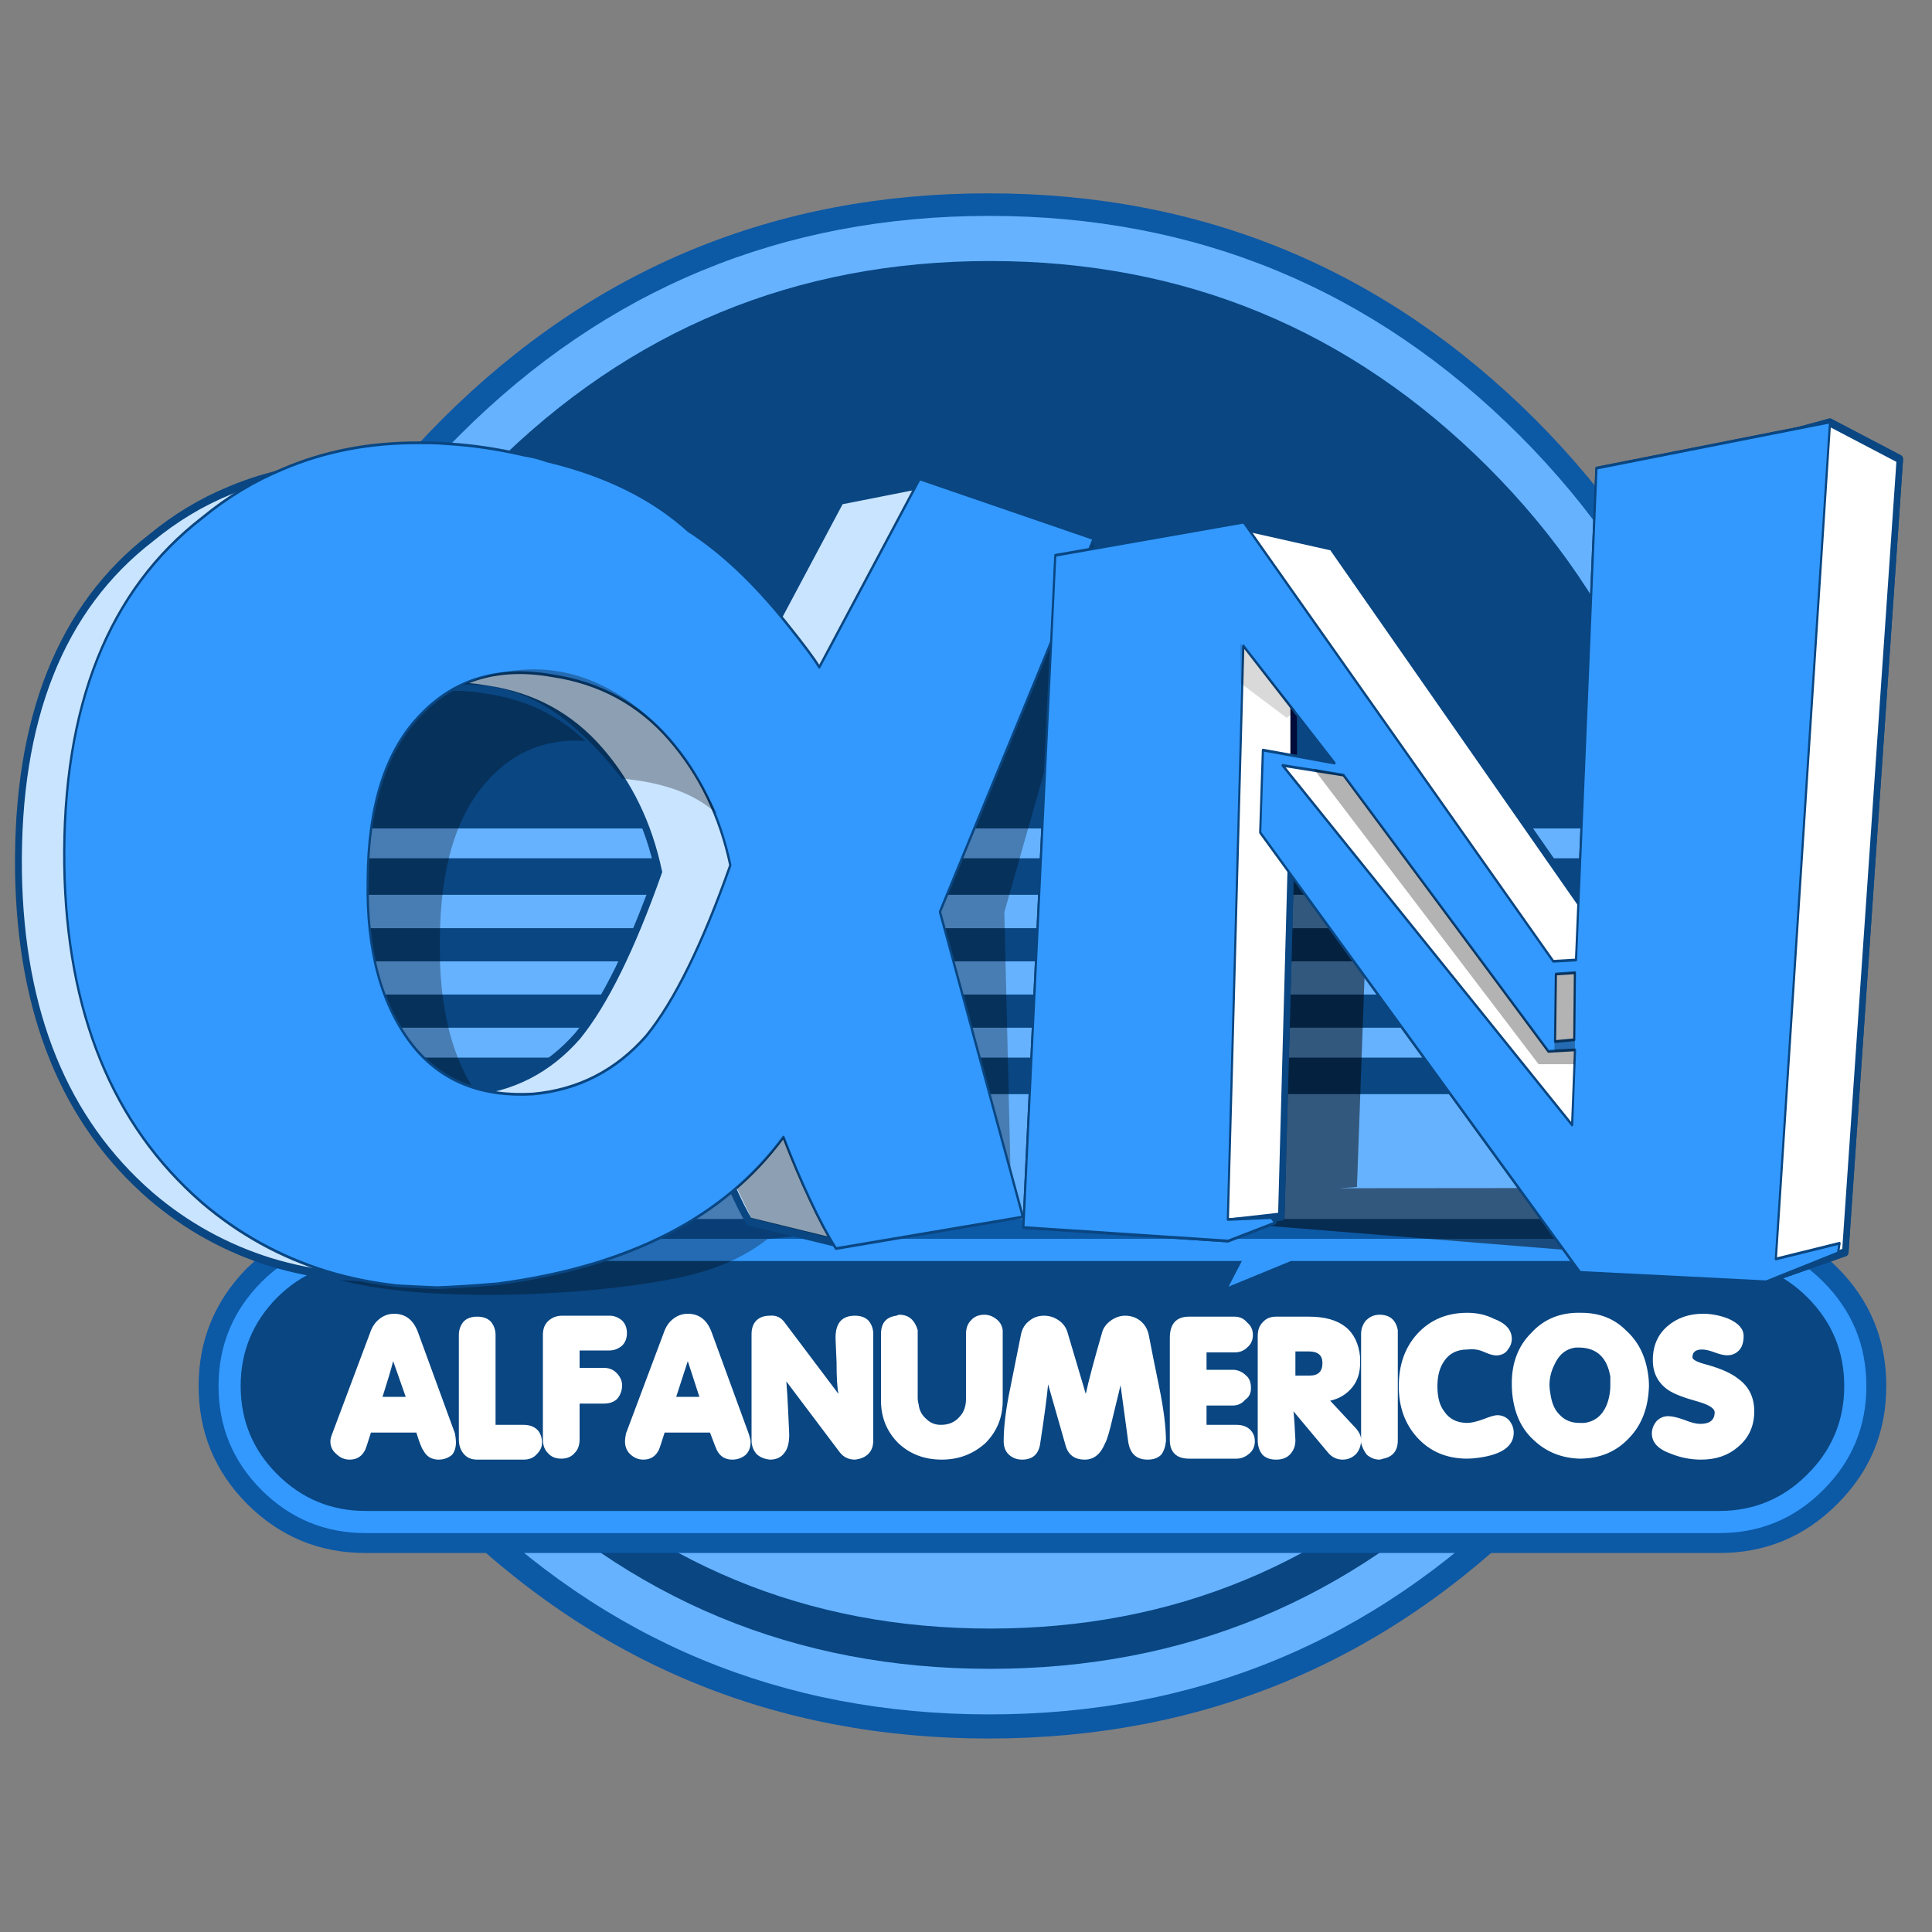 <?xml version="1.0" encoding="utf-8"?><svg id="icoShuttle-Files-MenuAPP-B1" image-rendering="auto" baseProfile="basic" version="1.1" x="0px" y="0px" width="100" height="100" xmlns="http://www.w3.org/2000/svg" xmlns:xlink="http://www.w3.org/1999/xlink"><rect width="100%" height="100%" fill="#808080" stroke="none"/><defs><g id="0-Comun_Logos-Juegos_116-Alfanumericos_elements_mcLogoAN-LetraN_BN" overflow="visible"><path fill="#000" fill-opacity=".298" stroke="none" d="M256.45 28.2L246.9 20.65 262.3 281.05 117.4 281.15 125.75 280.7 129.25 204.75 70.1 75.05 13.2 49.75 -2.8 61.65 -16.3 278.25 58.45 293.1 295.7 308.1 313.55 30.4 256.45 28.2Z"/><path fill="#FFF" stroke="none" d="M376.65 17.25L344.35 4 255.35 22.95 249.4 200.7 114.25 48.85 71.9 41.4 .05 87 2.85 274.65 63.6 293.8 90.8 291.4 95.15 165.65 98.15 142.45 262.35 299.55 314.5 314.45 351.45 304.25 376.65 17.25M119.2 129.15L96.5 127.05 96.5 103.1 119.2 129.15Z"/><path id="Layer4_0_1_STROKES" stroke="#010A38" stroke-width="3" stroke-linejoin="round" stroke-linecap="round" fill="none" d="M96.5 127.05L96.5 103.1 119.225 129.15"/><path id="Layer4_0_2_STROKES" stroke="#094682" stroke-width="3" stroke-linejoin="round" stroke-linecap="round" fill="none" d="M98.15 142.45L95.175 165.65 90.8 291.4 63.6 293.8 2.85 274.65 .05 87 71.9 41.4 114.25 48.85 249.4 200.7 255.35 22.95 344.35 4 376.65 17.25 351.45 304.25 314.5 314.45 262.35 299.55"/><path fill="#014D95" stroke="none" d="M232.05 24.25Q232.520 24.594 232.95 24.1L232.05 24.25Z"/><path fill="#39F" stroke="none" d="M348.1 304.55L348.8 301.05 319.35 306.75 344.4 3.8 236.45 20.5 227 198.5 216.5 199 73.4 40.05 -13.65 52.05 -28.4 295.35 66.2 300.25 88.05 293.6 86.2 291.75 66.1 292.45 73.25 84.8 115.4 127.25 82.3 122.55 81.05 152.4 228.9 311.6 314.85 315 348.1 304.55M91.4 128.1L119.55 131.6 214.25 231.6 226.55 231.05 225.2 258.25 91.4 128.1M217.7 203.6L226.5 203.1 226.2 227.4 217.3 228.05 217.7 203.6Z"/><path id="Layer3_0_1_STROKES" stroke="#094682" stroke-width="1" stroke-linejoin="round" stroke-linecap="round" fill="none" d="M348.1 304.55L314.85 315 228.9 311.6 81.05 152.4 82.3 122.55 115.4 127.25 73.25 84.8 66.1 292.45 86.2 291.75 88.075 293.625 66.2 300.25 -28.4 295.35 -13.65 52.05 73.4 40.05 216.5 199 227 198.525 236.45 20.5 344.4 3.8 319.35 306.75 348.8 301.05 348.1 304.55ZM91.4 128.1L225.2 258.25 226.55 231.05 214.25 231.6 119.55 131.6 91.4 128.1ZM217.7 203.6L217.3 228.05 226.2 227.4 226.5 203.125 217.7 203.6Z"/><path fill="#000" fill-opacity=".298" stroke="none" d="M119.35 131.55L105.7 129.25 209.7 236.25 226.2 236.25 226.45 231.35 226.8 202.85 217.25 203.45 217.05 231.35 214.3 231.5 119.35 131.55Z"/><path fill="#000" fill-opacity=".149" stroke="none" d="M71.8 83.9L72.1 98.4 93.3 110.9 97.45 108.3 71.8 83.9Z"/></g></defs><g id="000-EXPORT-100x100_mcLogoVectAlfaNumericos_BN" overflow="visible"><g id="0-Comun_Logos-Juegos_116-Alfanumericos_elements_mcLogoAN-lFondo_BN" transform="matrix(0 .229 -.229 0 87.65 13.35)"><path fill="#0C59A6" stroke="none" d="M36.45 282.8Q87.65 334 160 334 232.3 334 283.45 282.8 334.65 231.7 334.65 159.35 334.65 87 283.45 35.8 232.3 -15.3 160 -15.3 87.65 -15.3 36.45 35.8 -14.6 87 -14.6 159.35 -14.6 231.7 36.45 282.8Z"/><path fill="#66B2FF" stroke="none" d="M40.05 278.85Q89.7 328.5 159.85 328.5 229.95 328.5 279.55 278.85 329.2 229.3 329.2 159.15 329.2 89 279.55 39.35 229.95 -10.2 159.85 -10.2 89.7 -10.2 40.05 39.35 -9.5 89 -9.5 159.15 -9.5 229.3 40.05 278.85Z"/><path fill="#094682" stroke="none" d="M318.9 158.95Q318.9 93.05 272.3 46.45 225.7 -.15 159.8 -.15 93.9 -.15 47.25 46.45 .7 93.05 .7 158.95 .7 224.85 47.25 271.45 93.9 318.05 159.8 318.05 225.7 318.05 272.3 271.45 318.9 224.85 318.9 158.95M174 9.5L180.75 9.7 180.75 308.25 174 308.4 174 9.5M265.85 52.85Q309.8 96.8 309.8 158.95 309.8 221.1 265.85 265.05 264.5 266.4 263.1 267.75 248.3 286.1 217.4 298L190.85 306Q189.95 306.25 189 306.4L189 11.5Q232.65 19.65 265.85 52.85M128.95 11.8Q133.95 11.15 135.7 10.9L135.7 307.05Q134.2 306.85 130.35 306.3 129.7 306.2 128.95 306.1L128.95 11.8M143.95 9.65Q149.75 9.35 151.5 9.25L151.5 308.7Q149.9 308.6 144.85 308.3 144.4 308.3 143.95 308.25L143.95 9.65M159 8.9Q159.35 8.9 159.75 8.9L166.5 9 166.5 308.95 159.75 309Q159.35 309 159 309L159 8.9Z"/></g><g id="0-Comun_Logos-Juegos_116-Alfanumericos_elements_mcLogoAN-Texto_BN" transform="matrix(.229 0 0 .229 12.8 63.15)"><path fill="#0C59A6" stroke="none" d="M332.7 -.25L26.75 -.25Q11.432 -.250 .4 10.45 .218 10.589 .05 10.75L0 10.75 0 10.75 0 10.8Q-.163 10.971 -.3 11.15L-.35 11.15Q-11 22.204 -11 37.5 -11.011 53.154 0 64.2 11.103 75.270 26.75 75.25L332.7 75.25Q348.340 75.263 359.35 64.2L359.4 64.15Q370.463 53.140 370.45 37.5 370.470 21.853 359.4 10.75 348.354 -.261 332.7 -.25Z"/><path fill="#39F" stroke="none" d="M356.2 13.95Q346.480 4.244 332.7 4.25L26.75 4.25Q13.059 4.247 3.25 13.95L3.2 13.95 3.2 13.95 3.2 14Q-6.502 23.809 -6.5 37.5 -6.505 51.280 3.2 61 12.974 70.759 26.75 70.75L332.7 70.75Q346.481 70.762 356.2 61 365.962 51.281 365.95 37.5 365.959 23.724 356.2 13.95Z"/><path fill="#094682" stroke="none" d="M352.65 17.5Q344.4 9.25 332.7 9.25L235.9 9.25 221.8 15.05 224.8 9.25 26.75 9.25Q15.1 9.25 6.75 17.5 -1.5 25.85 -1.5 37.5 -1.5 49.2 6.75 57.45 15.05 65.75 26.75 65.75L332.7 65.75Q344.4 65.75 352.65 57.45 360.95 49.2 360.95 37.5 360.95 25.8 352.65 17.5Z"/></g><path fill="#FFF" stroke="none" d="M55.25 68.95Q55.1 68.45 54.55 68.2 54.3 68.1 54.05 68.1 53.6 68.1 53.3 68.35 52.95 68.6 52.85 69.05L52.3 71.8Q51.95 73.45 51.95 74.6 51.95 75.2 52.45 75.45 52.65 75.55 52.9 75.55 53.75 75.55 53.85 74.65 54.15 72.7 54.25 71.65L55.15 74.8Q55.35 75.55 56.15 75.55 56.85 75.55 57.2 74.7 57.35 74.45 57.6 73.35L58 71.7 58.4 74.65Q58.55 75.55 59.4 75.55 59.85 75.55 60.1 75.3 60.3 75.05 60.35 74.6 60.35 73.5 60 71.8 59.65 70.1 59.45 69.05 59.3 68.45 58.75 68.2 58.5 68.1 58.25 68.1 57.85 68.1 57.5 68.35 57.15 68.6 57.05 68.95 56.4 71.2 56.2 72.15L55.25 68.95M50.25 68.35Q50 68.6 50 69.05L50 72.4Q50 73 49.65 73.35 49.3 73.75 48.7 73.75 48.25 73.75 47.95 73.45 47.6 73.15 47.55 72.7 47.5 72.5 47.5 72.4L47.5 69.05Q47.5 69 47.5 68.85 47.4 68.5 47.2 68.3 46.95 68.05 46.55 68.05 46.5 68.05 46.4 68.1 45.6 68.2 45.6 69.05L45.6 72.5Q45.6 73.8 46.5 74.7 47.4 75.55 48.75 75.55 50.05 75.55 51 74.7 51.9 73.8 51.9 72.5L51.9 69.05Q51.9 69 51.9 68.85 51.85 68.5 51.6 68.3 51.3 68.05 50.95 68.05 50.5 68.05 50.25 68.35M74.75 73.05Q74.4 72.6 74.4 71.75 74.4 70.95 74.75 70.45 75.15 69.85 75.95 69.85 76.4 69.8 76.75 69.95 77.3 70.2 77.55 70.15 77.9 70.1 78.05 69.85 78.25 69.6 78.25 69.3 78.25 68.6 77.3 68.25 76.7 67.95 75.95 67.95 74.35 67.95 73.35 69.05 72.4 70.1 72.4 71.75 72.4 73.35 73.35 74.4 74.35 75.5 75.95 75.5 76.2 75.5 76.55 75.45 78.35 75.2 78.35 74.15 78.35 73.8 78.1 73.5 77.85 73.25 77.5 73.25 77.3 73.25 76.8 73.45 76.25 73.65 75.95 73.65 75.15 73.65 74.75 73.05M63.9 70Q64.3 70 64.55 69.75 64.85 69.5 64.85 69.1 64.85 68.7 64.55 68.45 64.3 68.15 63.9 68.15L61.55 68.15Q60.55 68.15 60.55 69.25L60.55 74.55Q60.55 75 60.8 75.25 61.05 75.5 61.55 75.5L64 75.5Q64.35 75.5 64.65 75.25 64.95 75 64.95 74.6 64.95 74.2 64.65 73.95 64.4 73.75 64 73.75L62.45 73.75 62.45 72.75 63.8 72.75Q64.2 72.75 64.45 72.45 64.75 72.25 64.75 71.85 64.75 71.4 64.5 71.2 64.2 70.9 63.8 70.9L62.45 70.9 62.45 70 63.9 70M65.35 68.45Q65.1 68.7 65.1 69.15L65.1 74.55Q65.1 75 65.35 75.3 65.6 75.55 66.05 75.55 66.5 75.55 66.75 75.3 67.05 75 67.05 74.55 67 73.45 66.95 73.05L68.75 75.2Q69.05 75.55 69.5 75.55 69.9 75.55 70.2 75.25 70.442 74.959 70.45 74.55 70.45 74.656 70.45 74.7 70.55 75.05 70.75 75.3 71.05 75.55 71.4 75.55 71.45 75.55 71.6 75.5 72.35 75.35 72.35 74.55L72.35 69.05Q72.35 69 72.35 68.85 72.2 68.05 71.4 68.05 71 68.05 70.7 68.35 70.45 68.65 70.45 69.05L70.45 74.5Q70.442 74.240 70.2 73.95L68.85 72.5Q69.55 72.35 70 71.8 70.4 71.3 70.4 70.55 70.4 70.5 70.4 70.25 70.2 68.15 67.75 68.15L66.05 68.15Q65.6 68.15 65.35 68.45M67.05 69.95L67.75 69.95Q68.45 69.95 68.45 70.55 68.45 71.2 67.8 71.2L67.05 71.2 67.05 69.95M39.85 68.1Q39.4 68.1 39.15 68.35 38.9 68.6 38.9 69.05L38.9 74.55Q38.9 74.95 39.15 75.25 39.4 75.5 39.85 75.55 40.35 75.55 40.6 75.2 40.85 74.9 40.85 74.25L40.8 73.15Q40.75 72.05 40.7 71.5L43.45 75.15Q43.75 75.55 44.25 75.55 44.7 75.5 44.95 75.25 45.2 75 45.2 74.55L45.2 69.05Q45.2 68.65 44.95 68.35 44.7 68.1 44.25 68.1 43.2 68.1 43.25 69.35L43.3 70.5Q43.3 71.7 43.4 72.15L40.65 68.5Q40.35 68.05 39.85 68.1M34.8 68.3Q34.5 68.55 34.35 69L32.4 74.2Q32.35 74.45 32.35 74.6 32.35 75 32.6 75.25 32.9 75.55 33.3 75.55 33.85 75.55 34.1 75.05 34.15 74.95 34.4 74.15L36.75 74.15Q37.05 74.95 37.1 75.05 37.35 75.55 37.9 75.55 38.3 75.55 38.6 75.3 38.85 75.05 38.85 74.65 38.85 74.5 38.75 74.2L36.85 69Q36.5 68 35.6 68 35.15 68 34.8 68.3M35.6 70.45L36.2 72.3 35 72.3Q35.4 71.05 35.6 70.45M29.1 68.1Q28.65 68.1 28.35 68.4 28.1 68.65 28.1 69.1L28.1 74.5Q28.1 74.95 28.35 75.2 28.6 75.5 29.05 75.5 29.5 75.5 29.75 75.2 30 74.95 30 74.5L30 72.65 31.25 72.65Q31.7 72.65 31.95 72.4 32.2 72.1 32.2 71.7 32.2 71.35 31.9 71.05 31.65 70.8 31.25 70.8L30 70.8 30 69.9 31.55 69.9Q31.9 69.9 32.2 69.65 32.45 69.4 32.45 69 32.45 68.6 32.2 68.35 31.9 68.1 31.55 68.1L29.1 68.1M24 68.4Q23.75 68.7 23.75 69.1L23.75 74.5Q23.75 74.95 24 75.25 24.25 75.55 24.7 75.55L27.1 75.55Q27.55 75.55 27.8 75.25 28.1 74.95 28.05 74.55 28 74.15 27.75 73.95 27.5 73.75 27.1 73.75L25.65 73.75 25.65 69.1Q25.65 68.7 25.4 68.4 25.15 68.15 24.7 68.15 24.25 68.15 24 68.4M23.55 74.2L21.65 69Q21.3 68 20.4 68 19.95 68 19.6 68.3 19.3 68.55 19.15 69L17.2 74.2Q17.1 74.45 17.1 74.6 17.1 75 17.4 75.25 17.7 75.55 18.1 75.55 18.65 75.55 18.9 75.05 18.95 74.95 19.2 74.15L21.55 74.15Q21.8 74.95 21.9 75.05 22.15 75.55 22.7 75.55 23.1 75.55 23.4 75.3 23.6 75.05 23.6 74.65 23.6 74.5 23.55 74.2M20.35 70.45L21 72.3 19.8 72.3Q20.2 71.05 20.35 70.45M85.75 73.55Q85.5 73.85 85.5 74.2 85.5 74.9 86.5 75.25 87.25 75.55 88.05 75.55 89.2 75.55 89.95 74.9 90.8 74.2 90.8 73.05 90.8 71.95 89.95 71.35 89.45 70.95 88.4 70.65 87.6 70.45 87.6 70.25 87.6 69.85 88.1 69.85 88.35 69.85 88.75 70 89.15 70.15 89.4 70.15 89.8 70.15 90.05 69.85 90.25 69.6 90.25 69.15 90.25 68.6 89.45 68.25 88.8 68 88.15 68 87.05 68 86.3 68.65 85.55 69.3 85.55 70.4 85.55 71.4 86.35 71.95 86.8 72.25 87.9 72.55 88.75 72.8 88.75 73.1 88.75 73.7 88 73.7 87.7 73.7 87.2 73.5 86.65 73.3 86.35 73.3 86 73.3 85.75 73.55M85.3 71.1Q85.1 69.7 84.15 68.85 83.25 67.95 81.85 67.95 80.25 67.9 79.25 69 78.25 70 78.25 71.6 78.25 72 78.3 72.35 78.5 73.75 79.4 74.55 80.35 75.45 81.75 75.5 83.35 75.5 84.35 74.4 85.3 73.4 85.35 71.75 85.35 71.4 85.3 71.1M81.55 69.75Q81.6 69.75 81.8 69.75 83.1 69.8 83.35 71.25 83.35 71.45 83.35 71.7 83.35 72.25 83.15 72.75 82.8 73.55 82 73.65 81.9 73.65 81.75 73.65 81.1 73.65 80.7 73.2 80.35 72.85 80.25 72.15 80.2 71.9 80.2 71.7 80.2 71.15 80.45 70.65 80.8 69.85 81.55 69.75Z"/><use xlink:href="#0-Comun_Logos-Juegos_116-Alfanumericos_elements_mcLogoAN-LetraN_BN" transform="matrix(.112 0 0 .143 56.15 21.3)"/><g id="0-Comun_Logos-Juegos_116-Alfanumericos_elements_mcLogoAN-LetraA_BN" transform="matrix(.118 0 0 .143 .95 24.1)"><path fill="#000" fill-opacity=".298" stroke="none" d="M469.9 52.9L471.5 27.1 434.15 26.4 401.55 32.1 361.2 99.25Q362.2 95.05 346.15 78.2 329.95 61.05 310.85 50.15 289.6 33.1 255.25 25.85 250.75 24.4 246.25 23.85 230.85 20.65 216.45 19.9 211.4 19.5 206.55 19.55 205.7 19.45 205.05 19.55 176.25 19.4 151.9 28.6 134.85 34.8 120.05 45.6 68.85 80.6 65.95 154.15L135.05 293.3Q151.95 298.05 180.95 299.55 207.5 300.9 237.65 299.3 266.95 297.75 289.55 293.95 313.25 289.95 328.6 279.95L371.25 276.4 435.55 267.1 432.5 161.65 469.9 52.9M184.9 171.6Q185.15 132.5 206 113.9 225.95 95.65 257.35 100.6 285.25 104.3 303.35 122.75 321.15 140.9 327.25 166.5 310.8 207.8 294.25 225.85 276.45 243.95 249.85 246.1 219.55 247.7 202.95 229.55 184.05 208.65 184.9 171.6Z"/><path fill="#C9E4FF" stroke="none" d="M395.65 6.9L360.65 12.6 317.3 79.75Q318.4 75.55 301.15 58.7 283.75 41.55 263.2 30.65 240.4 13.6 203.5 6.35 198.65 4.9 193.85 4.35 177.3 1.15 161.8 .4 156.4 0 151.2 .05 150.3 -.05 149.6 .05 118.65 -.1 92.5 9.1 74.2 15.3 58.3 26.1 -1.2 63.95 .05 146.95 1.5 223.8 58.1 264.35 81.5 280.85 110.85 288.35 124.85 291.85 140.45 293.3 148.45 293.7 157.2 293.95 169.25 293.6 182.65 292.6 265.75 283.6 303.25 241.6 313.85 264.4 320.55 273.6L358.75 281.3 399.9 265.6 369.2 163.2 434.05 33.4 395.65 6.9M255.15 103.25Q274.3 121.4 280.85 147 263.15 188.3 245.4 206.35 226.25 224.45 197.7 226.6 165.15 228.2 147.3 210.05 127.05 189.15 127.95 152.1 128.2 113 150.6 94.4 172.05 76.15 205.75 81.1 235.75 84.8 255.15 103.25Z"/><path id="Layer8_0_1_STROKES" stroke="#094682" stroke-width="3" stroke-linejoin="miter" stroke-linecap="square" stroke-miterlimit="3" fill="none" d="M395.65 6.9L434.05 33.4 369.2 163.2 399.9 265.6 358.75 281.3 320.55 273.6Q313.85 264.4 303.25 241.6 265.75 283.6 182.65 292.6 169.25 293.6 157.2 293.95 148.45 293.7 140.45 293.3 124.85 291.85 110.85 288.35 81.5 280.85 58.1 264.35 1.5 223.8 .05 146.95 -1.2 63.95 58.3 26.1 74.2 15.3 92.5 9.1 118.65 -.1 149.6 .05 150.3 -.05 151.2 .05 156.4 0 161.8 .4 177.3 1.15 193.85 4.35 198.65 4.9 203.5 6.35 240.4 13.6 263.2 30.65 283.75 41.55 301.15 58.7 318.4 75.55 317.3 79.75L360.65 12.6 395.65 6.9ZM255.15 103.25Q235.75 84.8 205.75 81.1 172.05 76.15 150.6 94.4 128.2 113 127.95 152.1 127.05 189.15 147.3 210.05 165.15 228.2 197.7 226.6 226.25 224.45 245.4 206.35 263.15 188.3 280.85 147 274.3 121.4 255.15 103.25Z"/><path fill="#39F" stroke="none" d="M177.45 -8.25Q176.5 -8.35 175.75 -8.25 143.55 -8.4 116.35 1.15 97.3 7.6 80.75 18.85 18.85 58.25 20.15 144.6 21.65 224.55 80.55 266.75 104.9 283.9 135.45 291.7 150 295.35 166.25 296.85 174.55 297.25 183.65 297.55 196.2 297.15 210.15 296.15 296.6 286.75 335.6 243.05 341.2 255.1 347.15 265.55 353.2 276.25 358.65 283.4L440.65 271.95 404.25 161.5 471.7 26.45 395.35 4.8 351.3 72.95Q348.354 68.741 336.7 56.8 315.345 34.902 293.95 23.6 270.25 5.85 231.85 -1.7 226.8 -3.2 221.8 -3.8 204.6 -7.1 188.45 -7.9 182.85 -8.3 177.45 -8.25M176.8 89.9Q199.1 70.9 234.2 76.05 265.4 79.9 285.6 99.1 305.5 118 312.3 144.65 293.9 187.6 275.45 206.4 255.5 225.2 225.8 227.45 191.95 229.1 173.35 210.25 152.3 188.5 153.25 149.95 153.5 109.25 176.8 89.9Z"/><path id="Layer7_0_1_STROKES" stroke="#094682" stroke-width="1" stroke-linejoin="round" stroke-linecap="round" fill="none" d="M177.45 -8.25Q182.85 -8.3 188.45 -7.9 204.6 -7.1 221.8 -3.8 226.8 -3.2 231.85 -1.7 270.25 5.85 293.95 23.6 315.345 34.902 336.725 56.825 348.354 68.741 351.325 72.975L395.35 4.8 471.7 26.45 404.25 161.5 440.65 271.95 358.65 283.4Q353.2 276.25 347.15 265.55 341.2 255.1 335.6 243.05 296.6 286.75 210.15 296.15 196.2 297.15 183.65 297.55 174.55 297.25 166.25 296.85 150 295.35 135.45 291.7 104.9 283.9 80.55 266.75 21.65 224.55 20.15 144.6 18.85 58.25 80.75 18.85 97.3 7.6 116.35 1.15 143.55 -8.4 175.75 -8.25 176.5 -8.35 177.45 -8.25ZM176.8 89.9Q153.5 109.25 153.25 149.95 152.3 188.5 173.35 210.25 191.95 229.1 225.8 227.45 255.5 225.2 275.45 206.4 293.9 187.6 312.3 144.65 305.5 118 285.6 99.1 265.4 79.9 234.2 76.05 199.1 70.9 176.8 89.9Z"/><path fill="#000" fill-opacity=".298" stroke="none" d="M195.15 79.2Q215.1 78.9 232.35 87.7 248.15 95.8 264.85 113.3 292.505 115.367 306.45 126.1 286.799 92.504 257.5 80.15 228.201 67.837 195.15 79.2M355.4 279.35Q343.976 262.173 335.75 243 325.836 253.480 315.15 261.45L321.6 272.5 355.4 279.35Z"/></g><use xlink:href="#0-Comun_Logos-Juegos_116-Alfanumericos_elements_mcLogoAN-LetraN_BN" transform="matrix(.112 0 0 .143 56.15 21.3)"/></g></svg>